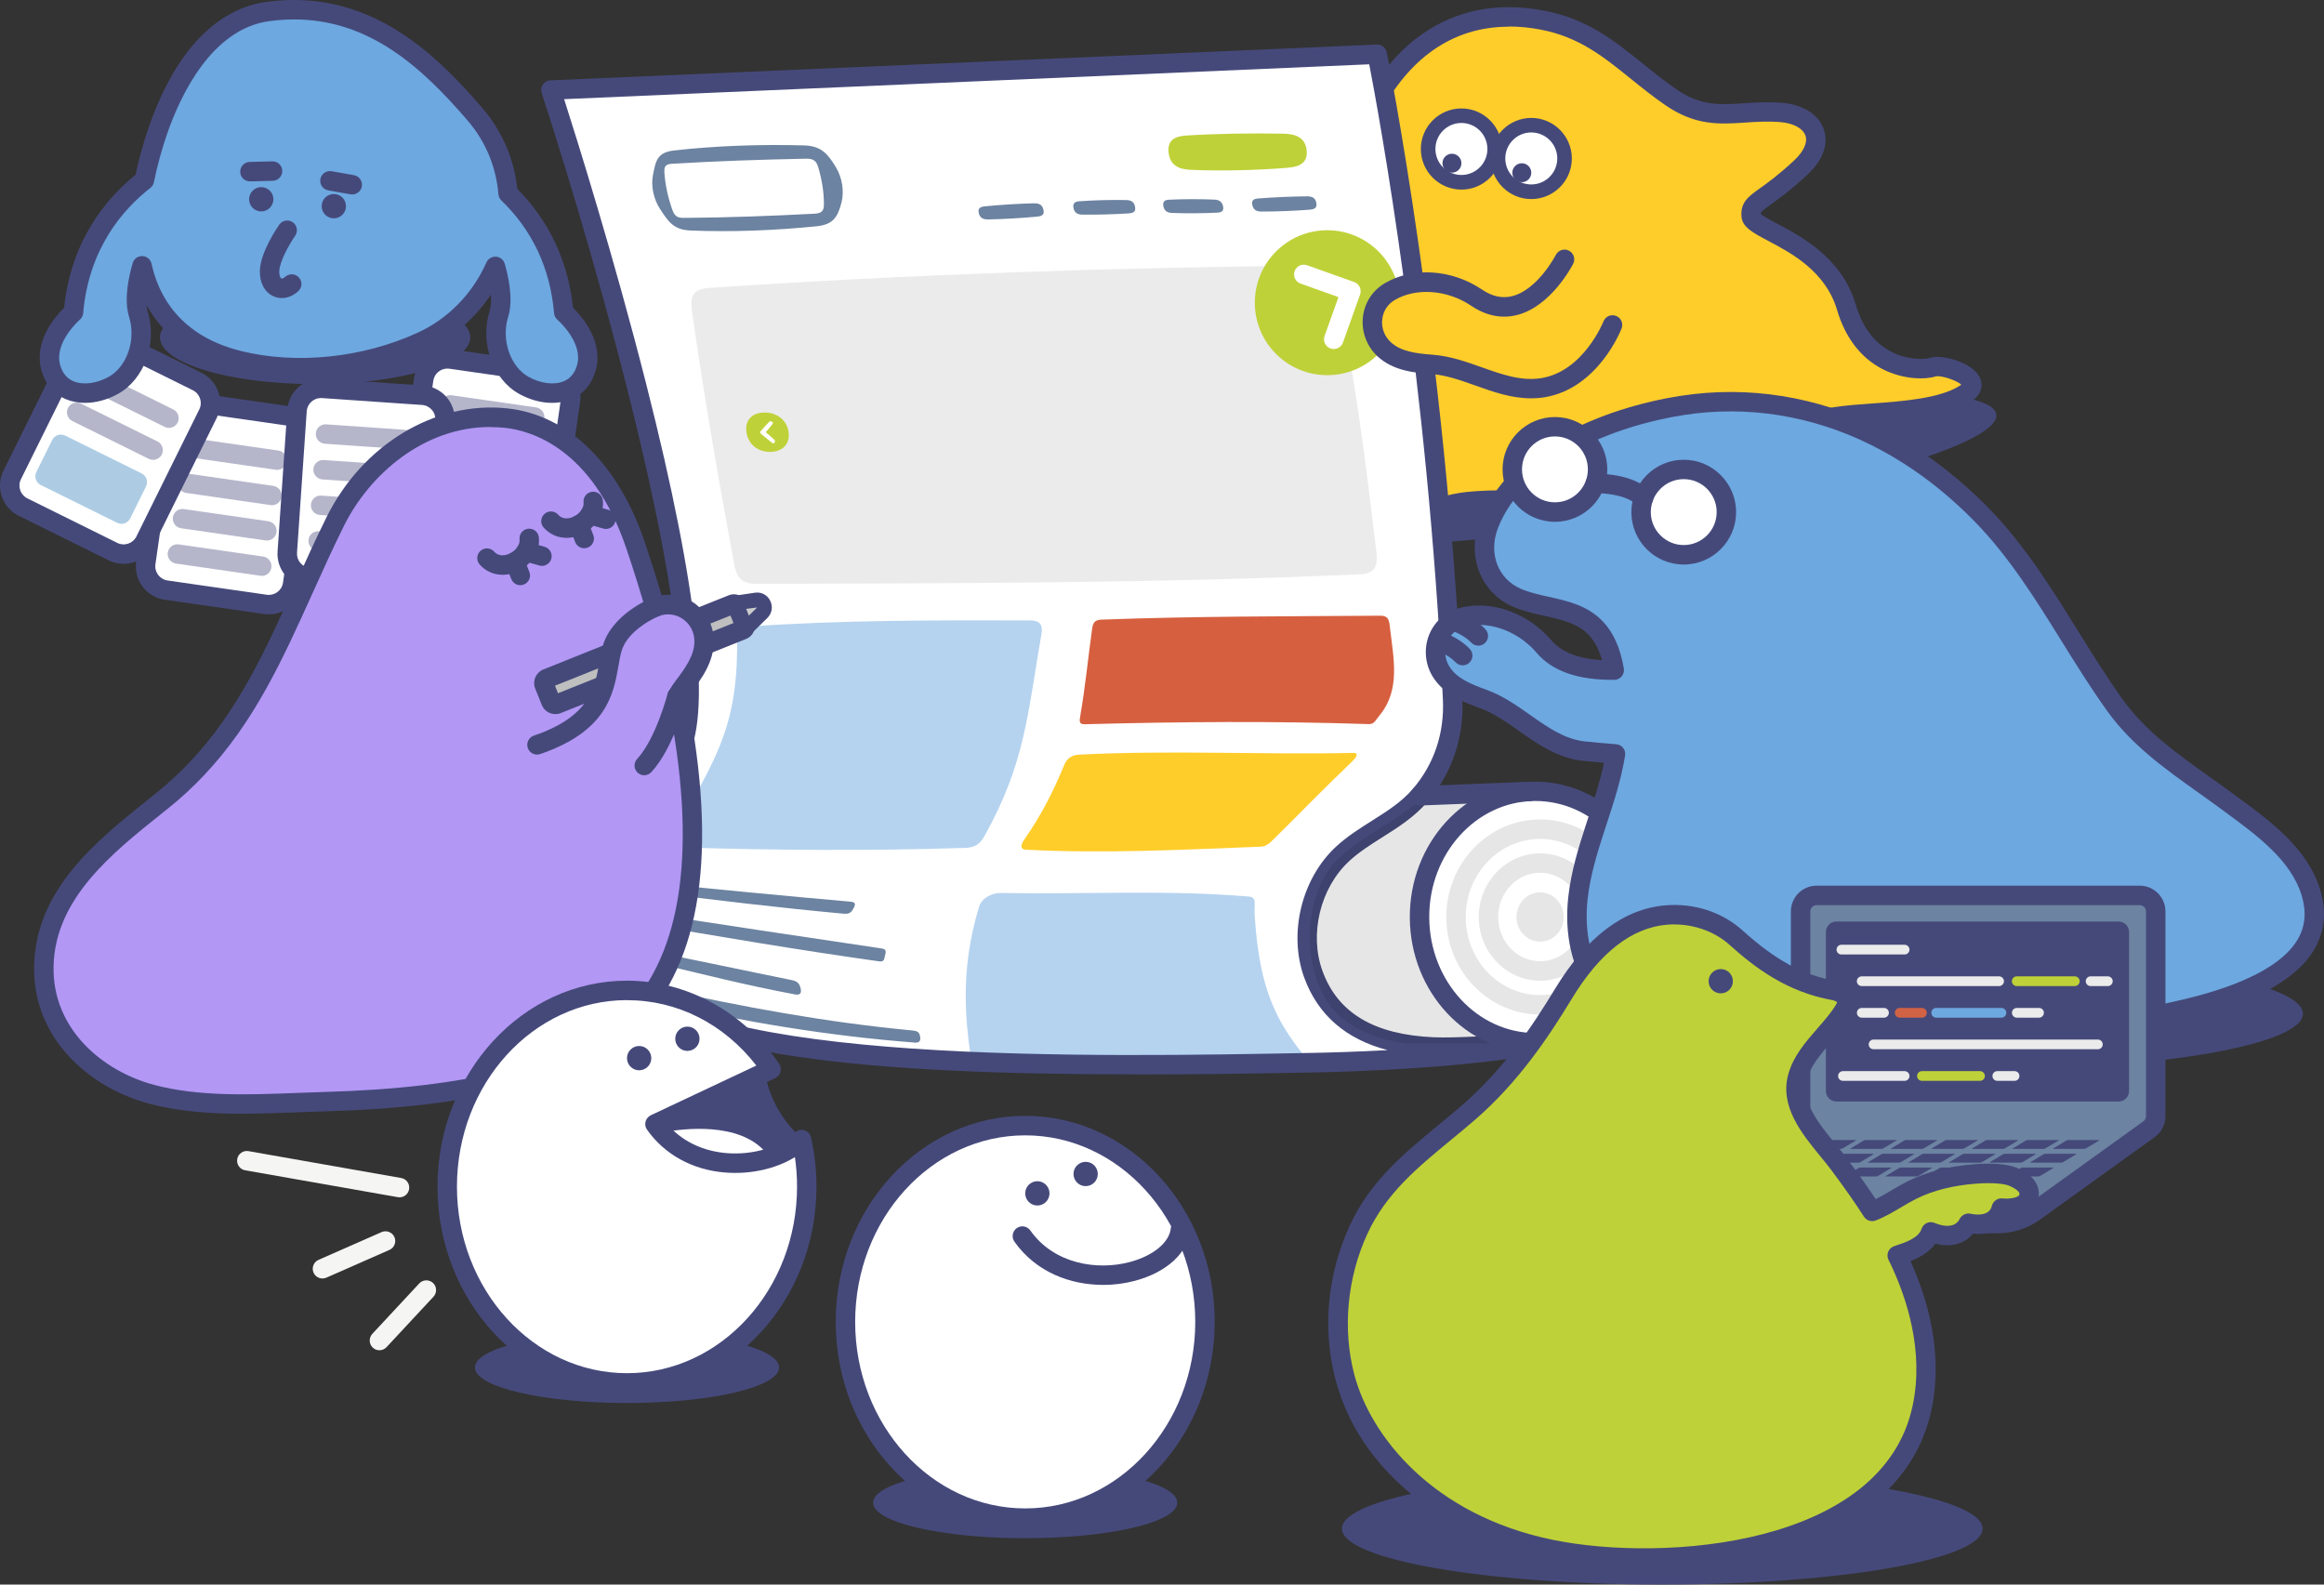 <svg width="440" height="300" viewBox="0 0 440 300" fill="none" xmlns="http://www.w3.org/2000/svg">
<rect x="0" y="0" width="440" height="300" fill="#333333" stroke="none"/>
<g clip-path="url(#clip0_420_15918)">
<path d="M55.365 78.86L36.563 76.156C34.079 75.799 31.776 77.524 31.419 80.009L27.601 106.578C27.244 109.063 28.968 111.367 31.452 111.724L50.254 114.428C52.739 114.785 55.042 113.06 55.399 110.575L59.217 84.007C59.574 81.522 57.849 79.217 55.365 78.86Z" fill="white"/>
<path d="M50.905 116.311C50.602 116.311 50.298 116.293 49.994 116.247L31.192 113.542C27.706 113.045 25.277 109.796 25.784 106.309L29.601 79.743C30.107 76.255 33.345 73.835 36.831 74.332L55.633 77.038C59.12 77.534 61.548 80.783 61.042 84.27L57.224 110.836C56.765 114.011 54.033 116.311 50.905 116.311ZM35.92 77.949C34.596 77.949 33.437 78.924 33.244 80.267L29.426 106.833C29.215 108.306 30.245 109.686 31.717 109.898L50.519 112.603C52 112.805 53.37 111.784 53.582 110.312L57.399 83.746C57.611 82.273 56.581 80.893 55.109 80.682L36.307 77.976C36.178 77.958 36.049 77.949 35.92 77.949Z" fill="#45497A"/>
<g opacity="0.4">
<path d="M49.572 109.022C49.489 109.022 49.397 109.022 49.305 109.004L33.327 106.703C32.325 106.556 31.625 105.627 31.764 104.624C31.911 103.621 32.831 102.912 33.842 103.069L49.821 105.369C50.823 105.516 51.522 106.446 51.384 107.449C51.255 108.369 50.464 109.031 49.563 109.031L49.572 109.022Z" fill="#45497A"/>
<path d="M50.538 102.333C50.455 102.333 50.363 102.333 50.271 102.314L34.293 100.014C33.29 99.867 32.591 98.937 32.729 97.934C32.877 96.931 33.806 96.223 34.808 96.379L50.786 98.68C51.789 98.827 52.488 99.756 52.35 100.759C52.221 101.679 51.43 102.342 50.529 102.342L50.538 102.333Z" fill="#45497A"/>
<path d="M51.495 95.643C51.412 95.643 51.32 95.643 51.228 95.625L35.25 93.324C34.247 93.177 33.548 92.248 33.686 91.245C33.834 90.242 34.753 89.533 35.765 89.69L51.743 91.99C52.746 92.137 53.445 93.067 53.307 94.07C53.178 94.99 52.387 95.652 51.486 95.652L51.495 95.643Z" fill="#45497A"/>
<path d="M52.461 88.954C52.378 88.954 52.286 88.954 52.194 88.935L36.216 86.635C35.213 86.488 34.514 85.558 34.652 84.555C34.799 83.552 35.728 82.844 36.731 83L52.709 85.301C53.712 85.448 54.411 86.377 54.273 87.38C54.144 88.3 53.353 88.963 52.452 88.963L52.461 88.954Z" fill="#45497A"/>
</g>
<path d="M104.159 70.694L85.357 67.99C82.873 67.633 80.57 69.358 80.213 71.843L76.395 98.412C76.038 100.897 77.762 103.201 80.246 103.558L99.048 106.262C101.532 106.619 103.836 104.894 104.193 102.409L108.011 75.841C108.368 73.356 106.643 71.051 104.159 70.694Z" fill="white"/>
<path d="M99.695 108.141C99.391 108.141 99.088 108.123 98.784 108.077L79.982 105.372C76.496 104.875 74.068 101.626 74.573 98.139L78.391 71.573C78.888 68.085 82.135 65.665 85.621 66.162L104.423 68.868C107.909 69.365 110.338 72.613 109.832 76.1L106.015 102.666C105.555 105.841 102.823 108.141 99.695 108.141ZM84.71 69.779C83.386 69.779 82.227 70.754 82.034 72.097L78.216 98.663C78.005 100.136 79.035 101.516 80.507 101.728L99.309 104.433C100.79 104.635 102.16 103.614 102.372 102.142L106.189 75.576C106.401 74.104 105.371 72.723 103.899 72.512L85.097 69.806C84.968 69.788 84.839 69.779 84.71 69.779Z" fill="#45497A"/>
<g opacity="0.4">
<path d="M98.361 100.852C98.278 100.852 98.186 100.852 98.094 100.834L82.116 98.533C81.114 98.386 80.415 97.457 80.552 96.454C80.691 95.451 81.629 94.742 82.631 94.899L98.609 97.199C99.612 97.346 100.311 98.276 100.173 99.279C100.045 100.199 99.253 100.861 98.352 100.861L98.361 100.852Z" fill="#45497A"/>
<path d="M99.318 94.163C99.235 94.163 99.143 94.163 99.051 94.144L83.073 91.844C82.071 91.697 81.372 90.767 81.51 89.764C81.657 88.761 82.577 88.053 83.588 88.209L99.567 90.51C100.569 90.657 101.268 91.586 101.13 92.589C101.002 93.51 100.21 94.172 99.309 94.172L99.318 94.163Z" fill="#45497A"/>
<path d="M100.284 87.473C100.201 87.473 100.109 87.473 100.017 87.455L84.039 85.154C83.037 85.007 82.337 84.078 82.475 83.075C82.623 82.072 83.552 81.363 84.554 81.52L100.532 83.82C101.535 83.967 102.234 84.897 102.096 85.9C101.967 86.82 101.176 87.483 100.275 87.483L100.284 87.473Z" fill="#45497A"/>
<path d="M101.24 80.784C101.157 80.784 101.065 80.784 100.973 80.766L84.995 78.465C83.993 78.318 83.293 77.388 83.431 76.385C83.579 75.382 84.499 74.674 85.51 74.83L101.488 77.131C102.491 77.278 103.19 78.207 103.052 79.21C102.923 80.13 102.132 80.793 101.231 80.793L101.24 80.784Z" fill="#45497A"/>
</g>
<path d="M37.33 72.23L20.305 63.801C18.056 62.688 15.33 63.609 14.217 65.859L2.316 89.916C1.202 92.166 2.123 94.893 4.373 96.007L21.397 104.435C23.647 105.548 26.372 104.627 27.486 102.377L39.387 78.32C40.5 76.07 39.579 73.343 37.33 72.23Z" fill="white"/>
<path d="M23.401 106.751C22.435 106.751 21.469 106.53 20.577 106.088L3.559 97.659C2.032 96.905 0.892 95.598 0.34 93.979C-0.203 92.359 -0.092 90.629 0.662 89.102L12.565 65.048C13.319 63.52 14.625 62.379 16.244 61.827C17.863 61.284 19.593 61.395 21.12 62.149L38.137 70.578C41.292 72.143 42.589 75.98 41.026 79.136L29.122 103.19C28.368 104.717 27.062 105.858 25.443 106.41C24.772 106.641 24.082 106.751 23.392 106.751H23.401ZM22.205 102.785C22.849 103.107 23.585 103.153 24.275 102.923C24.956 102.693 25.517 102.205 25.829 101.561L37.733 77.507C38.395 76.173 37.843 74.544 36.509 73.882L19.491 65.453C18.838 65.131 18.112 65.085 17.422 65.315C16.741 65.545 16.18 66.033 15.867 66.677L3.964 90.73C3.642 91.375 3.596 92.111 3.826 92.801C4.056 93.482 4.544 94.043 5.188 94.356L22.205 102.785Z" fill="#45497A"/>
<g opacity="0.4">
<path d="M11.525 84.134L8.53 90.188L22.999 97.35L25.994 91.297L11.525 84.134Z" fill="#3180BC"/>
<path d="M22.997 99.178C22.721 99.178 22.445 99.114 22.187 98.985L7.718 91.826C7.276 91.605 6.945 91.228 6.789 90.768C6.632 90.308 6.669 89.802 6.881 89.36L9.879 83.305C10.33 82.394 11.434 82.017 12.345 82.468L26.814 89.627C27.256 89.848 27.587 90.225 27.743 90.685C27.899 91.145 27.863 91.651 27.651 92.093L24.652 98.148C24.33 98.792 23.677 99.169 23.006 99.169L22.997 99.178ZM10.992 89.342L22.16 94.872L23.521 92.112L12.354 86.581L10.992 89.342Z" fill="#3180BC"/>
<path d="M28.985 87.069C28.709 87.069 28.433 87.005 28.176 86.876L13.706 79.717C12.796 79.266 12.418 78.162 12.869 77.251C13.32 76.34 14.424 75.962 15.334 76.413L29.804 83.572C30.715 84.023 31.092 85.127 30.641 86.038C30.319 86.683 29.666 87.06 28.994 87.06L28.985 87.069Z" fill="#45497A"/>
<path d="M31.983 81.014C31.707 81.014 31.431 80.95 31.174 80.821L16.704 73.662C15.794 73.211 15.416 72.107 15.867 71.196C16.318 70.285 17.422 69.908 18.332 70.359L32.802 77.518C33.713 77.969 34.09 79.073 33.639 79.984C33.317 80.628 32.664 81.005 31.992 81.005L31.983 81.014Z" fill="#45497A"/>
</g>
<path d="M80.03 74.837L61.079 73.531C58.576 73.359 56.406 75.249 56.234 77.754L54.39 104.532C54.218 107.037 56.107 109.207 58.611 109.38L77.561 110.685C80.065 110.858 82.235 108.967 82.407 106.463L84.251 79.684C84.423 77.18 82.533 75.009 80.03 74.837Z" fill="white"/>
<path d="M77.885 112.53C77.738 112.53 77.591 112.53 77.435 112.512L58.485 111.205C56.784 111.085 55.229 110.312 54.107 109.033C52.984 107.745 52.433 106.098 52.552 104.396L54.392 77.618C54.631 74.103 57.676 71.444 61.199 71.683L80.148 72.99C81.85 73.109 83.404 73.882 84.527 75.161C85.649 76.45 86.201 78.097 86.081 79.799L84.242 106.576C84.122 108.279 83.349 109.834 82.071 110.957C80.903 111.978 79.431 112.53 77.885 112.53ZM60.767 75.355C59.359 75.355 58.163 76.45 58.071 77.876L56.232 104.653C56.186 105.371 56.416 106.07 56.894 106.613C57.372 107.156 58.025 107.487 58.752 107.533L77.701 108.84C78.41 108.886 79.118 108.656 79.661 108.178C80.203 107.699 80.534 107.046 80.581 106.328L82.42 79.55C82.466 78.833 82.236 78.133 81.758 77.591C81.28 77.048 80.626 76.716 79.909 76.67L60.96 75.364C60.895 75.364 60.831 75.364 60.776 75.364L60.767 75.355Z" fill="#45497A"/>
<g opacity="0.4">
<path d="M76.349 105.351C76.349 105.351 76.266 105.351 76.22 105.351L60.113 104.247C59.101 104.173 58.338 103.299 58.402 102.287C58.467 101.275 59.331 100.502 60.361 100.575L76.468 101.679C77.48 101.753 78.244 102.627 78.179 103.639C78.115 104.615 77.305 105.351 76.349 105.351Z" fill="#45497A"/>
<path d="M76.809 98.607C76.809 98.607 76.726 98.607 76.68 98.607L60.573 97.503C59.561 97.429 58.798 96.555 58.862 95.543C58.936 94.53 59.8 93.757 60.822 93.831L76.928 94.935C77.94 95.009 78.704 95.883 78.639 96.895C78.575 97.871 77.766 98.607 76.809 98.607Z" fill="#45497A"/>
<path d="M77.278 91.871C77.278 91.871 77.195 91.871 77.149 91.871L61.042 90.766C60.03 90.693 59.267 89.819 59.331 88.806C59.404 87.794 60.269 87.021 61.29 87.095L77.397 88.199C78.409 88.272 79.172 89.147 79.108 90.159C79.044 91.134 78.234 91.871 77.278 91.871Z" fill="#45497A"/>
<path d="M77.737 85.126C77.737 85.126 77.655 85.126 77.609 85.126L61.502 84.012C60.49 83.939 59.727 83.064 59.791 82.052C59.864 81.04 60.738 80.267 61.75 80.341L77.857 81.454C78.869 81.528 79.632 82.402 79.568 83.414C79.504 84.39 78.694 85.126 77.737 85.126Z" fill="#45497A"/>
</g>
<path d="M59.662 72.722C75.884 72.722 89.034 68.759 89.034 63.87C89.034 58.981 75.884 55.018 59.662 55.018C43.441 55.018 30.291 58.981 30.291 63.87C30.291 68.759 43.441 72.722 59.662 72.722Z" fill="#45497A"/>
<path d="M29.886 24.771C33.584 14.106 40.198 3.56 50.804 2.162C67.959 -0.093 79.614 9.597 89.981 21.716C101.921 35.666 95.96 57.318 79.78 64.689C69.348 69.446 56.305 70.992 45.137 68.231C30.548 64.624 24.505 52.846 26.584 38.334C27.163 34.331 28.221 29.537 29.877 24.771H29.886Z" fill="#6DA8E0"/>
<path d="M33.566 30.275C33.566 30.275 15.758 37.645 13.918 59.141C13.918 59.141 8.086 64.092 9.622 69.604C11.158 75.116 17.036 75.419 21.47 72.962C25.904 70.505 27.734 64.359 26.207 59.445C24.671 54.531 28.36 43.783 31.736 42.55C35.111 41.317 33.575 30.266 33.575 30.266L33.566 30.275Z" fill="#6DA8E0"/>
<path d="M87.075 30.275C87.075 30.275 104.883 37.645 106.723 59.141C106.723 59.141 112.555 64.092 111.019 69.604C109.483 75.116 103.605 75.419 99.171 72.962C94.737 70.505 92.907 64.359 94.434 59.445C95.97 54.531 92.281 43.783 88.905 42.55C85.529 41.317 87.066 30.266 87.066 30.266L87.075 30.275Z" fill="#6DA8E0"/>
<path d="M16.107 76.274C14.829 76.274 13.596 76.044 12.492 75.584C10.174 74.618 8.564 72.713 7.838 70.09C6.311 64.606 10.542 59.83 12.143 58.266C13.449 45.549 20.072 37.617 25.665 33.09C26.327 30.007 27.155 27.007 28.139 24.164C34.413 6.091 43.795 1.233 50.565 0.34C69.22 -2.117 81.666 9.165 91.38 20.52C95.087 24.854 97.35 30.117 97.948 35.776C102.271 40.111 107.367 47.398 108.489 58.266C110.09 59.83 114.321 64.606 112.794 70.09C112.068 72.713 110.458 74.609 108.14 75.584C105.279 76.78 101.59 76.403 98.288 74.572C93.275 71.793 90.819 64.9 92.695 58.901C92.944 58.1 93.026 57.024 92.934 55.772C89.853 60.401 85.576 64.072 80.553 66.364C69.404 71.443 56.002 72.814 44.706 70.017C36.951 68.094 31.119 63.833 27.725 57.751C27.771 58.174 27.845 58.56 27.946 58.901C29.822 64.91 27.366 71.793 22.344 74.572C20.311 75.694 18.14 76.274 16.107 76.274ZM55.689 3.68C54.19 3.68 52.644 3.782 51.044 3.993C40.088 5.438 34.173 18.008 31.625 25.378C30.623 28.277 29.786 31.341 29.142 34.497C29.05 34.93 28.82 35.307 28.47 35.574C23.245 39.651 16.797 47.076 15.748 59.297C15.702 59.784 15.472 60.226 15.104 60.539C15.059 60.576 10.192 64.808 11.388 69.106C11.811 70.624 12.667 71.664 13.918 72.188C15.73 72.943 18.278 72.621 20.569 71.351C24.055 69.419 25.793 64.321 24.441 59.996C23.337 56.471 24.561 51.687 25.131 49.791C25.37 48.99 26.115 48.457 26.962 48.484C27.799 48.512 28.507 49.11 28.691 49.929C30.577 58.468 36.427 64.174 45.589 66.446C56.103 69.05 68.604 67.772 79.026 63.014C84.803 60.382 89.448 55.643 92.097 49.681C92.41 48.981 93.137 48.549 93.9 48.595C94.664 48.641 95.326 49.165 95.547 49.901C96.108 51.779 97.295 56.508 96.209 59.996C94.857 64.321 96.596 69.419 100.082 71.351C102.372 72.621 104.92 72.943 106.732 72.188C107.983 71.664 108.839 70.624 109.262 69.106C110.458 64.808 105.592 60.585 105.546 60.539C105.178 60.226 104.948 59.775 104.902 59.297C104.175 50.822 100.818 43.635 94.912 37.939C94.59 37.626 94.388 37.212 94.36 36.761C93.937 31.608 91.95 26.823 88.602 22.903C79.955 12.827 70.011 3.68 55.689 3.68Z" fill="#45497A"/>
<path d="M49.461 40.029C50.731 40.029 51.761 38.999 51.761 37.728C51.761 36.458 50.731 35.428 49.461 35.428C48.191 35.428 47.161 36.458 47.161 37.728C47.161 38.999 48.191 40.029 49.461 40.029Z" fill="#45497A"/>
<path d="M63.204 41.335C64.474 41.335 65.504 40.305 65.504 39.035C65.504 37.764 64.474 36.734 63.204 36.734C61.934 36.734 60.904 37.764 60.904 39.035C60.904 40.305 61.934 41.335 63.204 41.335Z" fill="#45497A"/>
<path d="M53.37 56.436C52.809 56.436 52.257 56.316 51.724 56.068C50.059 55.285 49.12 53.463 49.203 51.191C49.341 47.666 52.515 43.047 52.874 42.532C53.453 41.703 54.603 41.501 55.431 42.081C56.259 42.66 56.461 43.811 55.882 44.639C54.759 46.249 52.947 49.488 52.874 51.329C52.837 52.194 53.103 52.645 53.269 52.727C53.389 52.782 53.674 52.691 53.996 52.405C54.75 51.724 55.909 51.789 56.599 52.543C57.28 53.298 57.215 54.457 56.461 55.138C55.514 55.994 54.428 56.436 53.352 56.436H53.37Z" fill="#45497A"/>
<path d="M66.69 36.817C66.58 36.817 66.479 36.808 66.368 36.789L62.146 36.044C61.143 35.869 60.481 34.912 60.656 33.909C60.831 32.906 61.787 32.244 62.79 32.419L67.012 33.164C68.015 33.339 68.677 34.296 68.502 35.299C68.346 36.191 67.564 36.817 66.69 36.817Z" fill="#45497A"/>
<path d="M47.318 34.341C46.325 34.341 45.506 33.549 45.478 32.546C45.451 31.534 46.251 30.688 47.272 30.66L51.559 30.549C52.589 30.522 53.417 31.332 53.444 32.344C53.472 33.356 52.672 34.203 51.651 34.23L47.364 34.341C47.364 34.341 47.336 34.341 47.318 34.341Z" fill="#45497A"/>
<path d="M303.915 99.341C345.608 93.605 378.761 84.258 377.964 78.463C377.168 72.668 342.723 72.62 301.03 78.355C259.338 84.091 226.185 93.438 226.981 99.233C227.778 105.028 262.223 105.076 303.915 99.341Z" fill="#45497A"/>
<path d="M254.03 38.216C257.112 18.589 269.236 -0.468 291.956 3.829C302.645 5.853 307.934 12.644 316.296 18.405C323.857 23.613 329.018 20.677 337.186 21.312C343.404 21.8 346.366 26.668 340.912 31.757C333.7 38.492 331.29 38.014 331.529 40.903C331.768 43.793 345.962 45.955 349.568 58.23C353.173 70.506 363.761 70.257 365.923 69.54C368.084 68.822 376.262 71.776 372.178 74.509C366.392 78.373 354.498 77.876 347.857 78.889C339.743 80.122 331.529 80.297 323.453 81.916C315.808 83.453 309.268 88.9 302.047 92.176C294.284 95.701 286.032 94.136 277.772 95.01C267.699 96.069 249.716 106.439 240.931 99.078C237.436 96.151 236.635 90.925 237.776 86.508C239.818 78.622 246.119 72.788 249.035 65.288C252.338 56.786 252.632 47.151 254.039 38.226L254.03 38.216Z" fill="#FFCD29"/>
<path d="M276.687 34.507C280.167 34.507 282.988 31.685 282.988 28.204C282.988 24.723 280.167 21.9 276.687 21.9C273.207 21.9 270.386 24.723 270.386 28.204C270.386 31.685 273.207 34.507 276.687 34.507Z" fill="white"/>
<path d="M276.687 35.897C272.446 35.897 269.006 32.446 269.006 28.213C269.006 23.98 272.455 20.529 276.687 20.529C280.918 20.529 284.368 23.98 284.368 28.213C284.368 32.446 280.918 35.897 276.687 35.897ZM276.687 23.281C273.973 23.281 271.765 25.489 271.765 28.204C271.765 30.918 273.973 33.127 276.687 33.127C279.4 33.127 281.608 30.918 281.608 28.204C281.608 25.489 279.4 23.281 276.687 23.281Z" fill="#45497A"/>
<path d="M274.893 32.694C275.884 32.694 276.687 31.891 276.687 30.9C276.687 29.909 275.884 29.105 274.893 29.105C273.903 29.105 273.1 29.909 273.1 30.9C273.1 31.891 273.903 32.694 274.893 32.694Z" fill="#45497A"/>
<path d="M289.924 36.31C293.404 36.31 296.225 33.488 296.225 30.006C296.225 26.525 293.404 23.703 289.924 23.703C286.444 23.703 283.623 26.525 283.623 30.006C283.623 33.488 286.444 36.31 289.924 36.31Z" fill="white"/>
<path d="M289.914 37.691C285.674 37.691 282.233 34.241 282.233 30.008C282.233 25.775 285.683 22.324 289.914 22.324C294.146 22.324 297.595 25.775 297.595 30.008C297.595 34.241 294.146 37.691 289.914 37.691ZM289.914 25.076C287.201 25.076 284.993 27.284 284.993 29.999C284.993 32.713 287.201 34.922 289.914 34.922C292.628 34.922 294.836 32.713 294.836 29.999C294.836 27.284 292.628 25.076 289.914 25.076Z" fill="#45497A"/>
<path d="M288.121 34.497C289.112 34.497 289.915 33.694 289.915 32.703C289.915 31.712 289.112 30.908 288.121 30.908C287.13 30.908 286.327 31.712 286.327 32.703C286.327 33.694 287.13 34.497 288.121 34.497Z" fill="#45497A"/>
<path d="M249.284 103.531C245.696 103.531 242.412 102.703 239.754 100.476C236.01 97.338 234.538 91.679 236.001 86.038C237.206 81.364 239.791 77.425 242.274 73.607C244.243 70.598 246.092 67.763 247.315 64.607C249.624 58.654 250.434 51.955 251.215 45.467C251.519 42.983 251.823 40.406 252.218 37.922C254.398 24.018 260.58 12.58 269.162 6.525C275.757 1.878 283.54 0.35 292.306 2.007C300.483 3.553 305.607 7.675 311.025 12.046C313.021 13.656 315.082 15.313 317.345 16.877C322.008 20.098 325.587 19.858 330.131 19.555C332.247 19.417 334.657 19.251 337.343 19.463C341.335 19.776 344.306 21.653 345.29 24.478C345.851 26.088 346.192 29.336 342.181 33.082C339.072 35.98 336.809 37.6 335.31 38.676C333.626 39.882 333.378 40.093 333.369 40.498C333.819 40.949 335.319 41.74 336.533 42.385C341.105 44.805 348.749 48.854 351.352 57.687C352.594 61.92 354.838 64.911 358.021 66.567C361.278 68.27 364.543 68.04 365.362 67.763C367.671 67 373.429 68.592 374.827 71.453C375.131 72.07 375.903 74.214 373.217 76.008C368.655 79.054 361.204 79.588 354.627 80.066C352.226 80.241 349.954 80.407 348.16 80.683C344.674 81.217 341.142 81.557 337.72 81.879C333.139 82.321 328.411 82.772 323.848 83.692C319.258 84.612 315.063 87.051 310.63 89.636C308.118 91.1 305.534 92.599 302.848 93.823C297.236 96.363 291.432 96.427 285.821 96.483C283.245 96.51 280.587 96.538 278.002 96.805C275.022 97.118 271.149 98.351 267.046 99.648C261.205 101.498 254.886 103.504 249.311 103.504L249.284 103.531ZM285.674 5.053C280.329 5.053 275.509 6.553 271.278 9.534C263.505 15.018 257.884 25.573 255.852 38.492C255.474 40.912 255.162 43.452 254.867 45.9C254.058 52.608 253.221 59.546 250.746 65.932C249.385 69.447 247.334 72.585 245.356 75.613C242.918 79.34 240.619 82.864 239.561 86.949C238.659 90.446 239.092 95.112 242.118 97.642C247.361 102.041 257.222 98.912 265.906 96.151C270.192 94.789 274.23 93.51 277.588 93.151C280.348 92.857 283.089 92.829 285.747 92.802C291.22 92.747 296.39 92.691 301.293 90.465C303.813 89.323 306.325 87.86 308.753 86.453C313.251 83.83 317.906 81.125 323.103 80.085C327.85 79.128 332.679 78.668 337.352 78.217C340.728 77.895 344.205 77.554 347.59 77.039C349.531 76.745 351.876 76.57 354.351 76.395C360.174 75.972 367.413 75.447 371.166 72.944C371.23 72.907 371.276 72.861 371.322 72.834C370.449 71.978 367.431 71.03 366.502 71.26C364.755 71.849 360.422 71.978 356.31 69.825C352.272 67.718 349.338 63.871 347.82 58.718C345.658 51.366 339.136 47.915 334.813 45.624C331.842 44.05 329.873 43.01 329.717 41.023C329.487 38.299 331.032 37.195 333.176 35.667C334.684 34.591 336.745 33.118 339.679 30.376C341.491 28.683 342.273 26.962 341.822 25.674C341.335 24.285 339.513 23.309 337.057 23.116C334.638 22.923 332.476 23.07 330.379 23.208C325.55 23.53 320.987 23.834 315.266 19.886C312.893 18.248 310.777 16.546 308.726 14.889C303.455 10.638 298.901 6.976 291.634 5.596C289.592 5.209 287.605 5.016 285.692 5.016L285.674 5.053Z" fill="#45497A"/>
<path d="M268.794 150.663C273.274 145.491 275.343 139.16 275.021 132.342C271.839 64.736 260.745 10.27 260.745 10.27L104.312 17.042C104.312 17.042 139.7 124.861 128.247 143.071C121.192 154.298 105.527 166.591 117.439 184.747C129.342 202.911 198.838 202.129 248.75 201.181C261.812 200.933 281.148 199.865 293.952 197.178C293.925 197.178 293.888 197.178 293.86 197.178C304.568 195.522 312.745 185.51 312.653 173.456C312.552 160.306 302.645 149.724 290.521 149.816L268.785 150.663H268.794Z" fill="white"/>
<mask id="mask0_420_15918" style="mask-type:luminance" maskUnits="userSpaceOnUse" x="104" y="10" width="172" height="193">
<path d="M257.001 180.955C255.842 167.501 261.665 152.916 272.74 144.994C274.46 141.23 275.224 137.108 275.021 132.773C271.839 65.167 260.745 10.701 260.745 10.701L104.312 17.474C104.312 17.474 139.7 125.292 128.247 143.503C121.192 154.729 105.527 167.023 117.439 185.178C129.342 203.343 198.838 202.561 248.75 201.613C253.791 201.521 259.761 201.3 265.924 200.913C260.901 195.954 257.71 189.052 257.01 180.955H257.001Z" fill="white"/>
</mask>
<g mask="url(#mask0_420_15918)">
<path d="M304.687 214.43C229.828 215.258 154.868 209.443 80.285 218.47C65.153 149.953 73.524 79.954 73.745 10.535C148.843 8.492 223.959 7.903 299.011 4.471C301.155 74.552 303.804 144.312 304.687 214.421V214.43Z" fill="white"/>
<path d="M154.574 42.843C146.847 43.625 138.384 43.966 130.63 43.634C127.484 43.496 126.463 41.868 124.917 39.484C123.758 37.708 123.216 35.196 123.62 33.153C124.163 30.411 124.421 28.856 127.622 28.488C135.523 27.586 144.271 27.301 152.256 27.531C155.494 27.623 156.763 29.16 158.29 31.709C159.431 33.604 159.872 36.227 159.32 38.334C158.585 41.168 157.711 42.521 154.574 42.843ZM127.18 31.009C125.883 31.092 125.708 31.644 125.8 32.804C125.966 35.067 126.49 37.46 127.254 39.604C127.64 40.699 128.054 41.251 129.314 41.251C137.538 41.214 146.001 40.883 154.206 40.46C155.466 40.395 155.981 40 155.991 38.776C156.009 36.383 155.595 33.926 154.905 31.626C154.556 30.457 153.976 30.025 152.679 30.043C144.262 30.209 135.579 30.494 127.189 31.009H127.18Z" fill="#6C83A1"/>
<path d="M257.415 108.729C219.508 110.431 181.177 110.422 143.241 110.542C140.252 110.542 139.452 109.262 138.955 106.566C136.039 90.776 133.215 74.636 130.989 58.744C130.612 56.029 131.246 54.714 134.217 54.511C172.006 51.962 210.226 50.665 248.115 50.288C251.096 50.26 252.172 51.511 252.816 54.318C256.587 70.725 258.556 87.684 260.57 104.321C260.911 107.164 260.396 108.609 257.406 108.747L257.415 108.729Z" fill="#EBEBEB"/>
<path opacity="0.5" d="M182.528 160.534C164.858 161.105 146.847 160.985 129.296 160.452C127.465 160.396 126.122 160.332 127.116 158.547C134.944 144.514 139.681 138.312 139.552 121.721C139.534 119.604 139.709 118.758 141.558 118.629C159.339 117.378 177.221 117.424 194.919 117.46C196.759 117.46 197.504 118.141 197.173 120.065C194.542 135.165 194.128 144.394 186.401 158.262C185.417 160.028 184.368 160.488 182.528 160.544V160.534Z" fill="#6DA8E0"/>
<path opacity="0.5" d="M251.647 212.315C230.582 214.882 208.928 214.422 187.937 210.447C185.748 210.033 185.509 208.993 185.168 207.382C182.491 194.776 181.581 184.037 185.389 171.605C185.876 170.023 187.817 169.038 189.455 169.066C205.166 169.351 220.721 168.422 236.432 169.738C238.07 169.876 237.389 171.136 237.545 173.391C238.75 191.086 243.166 196.451 255.455 209.287C257.019 210.925 253.845 212.048 251.647 212.315Z" fill="#6DA8E0"/>
<path d="M259.006 137.089C241.225 136.49 223.269 136.638 205.442 137.116C204.246 137.144 204.348 136.555 204.541 135.46C205.479 130.077 206.013 124.436 206.776 119.016C206.932 117.912 207.3 117.36 208.478 117.314C226.084 116.651 243.736 116.697 261.361 116.568C262.538 116.568 262.961 117.065 263.099 118.344C263.808 124.565 265.27 130.546 261.131 135.515C260.285 136.527 260.193 137.135 258.997 137.098L259.006 137.089Z" fill="#D65F3F"/>
<path d="M238.76 160.296C223.72 160.876 209.177 161.64 194.156 160.867C193.153 160.812 193.227 159.965 193.898 158.999C197.155 154.297 199.326 150.064 201.533 144.727C201.984 143.632 202.959 142.951 204.118 142.887C221.513 141.976 238.76 142.923 256.127 142.546C257.286 142.518 256.955 143.264 255.989 144.175C251.289 148.638 246.018 154.067 241.364 158.668C240.416 159.606 239.772 160.25 238.77 160.287L238.76 160.296Z" fill="#FFCD29"/>
<path d="M243.902 31.755C237.997 32.233 231.282 32.408 225.349 32.15C223.021 32.049 221.504 31.157 221.255 28.911C220.906 28.911 220.906 28.911 221.255 28.911C220.998 26.666 222.249 25.81 224.548 25.663C230.417 25.295 237.132 25.185 243.038 25.313C245.356 25.369 247.094 26.059 247.38 28.368C247.766 28.356 247.766 28.356 247.38 28.368C247.665 30.687 246.221 31.561 243.902 31.745V31.755Z" fill="#BFD138"/>
<path d="M146.148 207.097C140.445 206.342 134.006 205.045 128.394 203.545C126.187 202.956 124.991 201.751 124.807 199.588C124.537 199.564 124.537 199.564 124.807 199.588C124.614 197.426 125.764 196.137 128.091 196.561C134.024 197.646 140.665 199.698 146.424 201.208C148.687 201.797 149.993 202.395 149.938 204.64C150.312 204.689 150.312 204.689 149.938 204.64C149.882 206.885 148.392 207.391 146.148 207.097Z" fill="#BFD138"/>
<path d="M196.409 41.012C193.466 41.279 190.154 41.482 187.183 41.546C186.199 41.565 185.564 41.316 185.325 40.396C185.086 39.485 185.5 39.163 186.475 39.062C189.437 38.776 192.767 38.556 195.747 38.491C196.741 38.473 197.32 38.767 197.541 39.669C197.762 40.571 197.385 40.911 196.4 41.003L196.409 41.012Z" fill="#6C83A1"/>
<path d="M159.808 172.994C147.638 171.881 135.119 170.363 123.041 168.872C122.002 168.743 121.661 168.762 121.974 167.887C122.287 167.013 122.747 167.059 123.805 167.16C136.039 168.412 148.678 169.627 160.949 170.703C162.007 170.795 162.025 171.163 161.611 171.936C161.197 172.709 160.848 173.077 159.799 172.985L159.808 172.994Z" fill="#6C83A1"/>
<path d="M213.777 40.395C210.944 40.58 207.789 40.672 204.937 40.635C203.99 40.626 203.438 40.285 203.254 39.411C203.07 38.546 203.428 38.169 204.367 38.104C207.209 37.902 210.373 37.819 213.234 37.874C214.182 37.892 214.715 38.242 214.89 39.107C215.065 39.972 214.715 40.331 213.777 40.386V40.395Z" fill="#6C83A1"/>
<path d="M230.491 40.257C227.731 40.395 224.668 40.423 221.89 40.313C220.97 40.276 220.446 39.917 220.271 39.07C220.087 38.233 220.437 37.856 221.347 37.81C224.098 37.681 227.142 37.672 229.902 37.791C230.822 37.828 231.355 38.178 231.549 39.015C231.742 39.852 231.411 40.211 230.491 40.257Z" fill="#6C83A1"/>
<path d="M248.014 39.695C245.098 39.916 241.824 40.054 238.889 40.054C237.914 40.054 237.325 39.76 237.114 38.858C236.902 37.956 237.289 37.643 238.264 37.569C241.198 37.349 244.5 37.192 247.453 37.174C248.437 37.174 249.017 37.459 249.21 38.37C249.403 39.281 248.98 39.612 248.014 39.686V39.695Z" fill="#6C83A1"/>
<path d="M166.421 182.003C151.133 179.859 135.652 177.236 120.455 174.614C119.471 174.448 118.91 174.329 119.048 173.381C119.195 172.424 119.766 172.405 120.759 172.562C136.038 174.973 151.602 177.301 166.909 179.564C167.902 179.712 167.727 180.227 167.553 180.936C167.378 181.653 167.405 182.141 166.412 182.003H166.421Z" fill="#6C83A1"/>
<path d="M172.98 197.37C156.919 196.128 140.95 193.478 125.23 189.88C124.209 189.65 123.914 189.144 123.657 188.288C123.399 187.432 123.684 186.844 124.705 187.074C140.499 190.644 156.505 193.552 172.603 195.079C173.642 195.18 174.056 195.337 174.203 196.257C174.351 197.177 174.019 197.472 172.98 197.389V197.37Z" fill="#6C83A1"/>
<path d="M150.48 188.26C141.456 186.585 132.248 184.257 123.353 182.122C122.332 181.874 121.9 181.699 121.504 180.88C121.109 180.052 121.357 179.721 122.406 179.923C131.475 181.708 140.858 183.733 149.937 185.564C150.986 185.775 151.363 186.217 151.575 187.11C151.795 188.002 151.519 188.462 150.48 188.269V188.26Z" fill="#6C83A1"/>
<path d="M149.285 81.693C149.68 84.039 148.126 85.539 145.826 85.557C143.526 85.576 141.696 84.186 141.337 81.895C140.978 79.604 142.321 78.177 144.612 78.104C146.902 78.039 148.889 79.346 149.285 81.693Z" fill="#BFD138"/>
<path d="M146.424 83.921C146.295 83.939 146.24 83.902 146.138 83.819C145.467 83.267 144.777 82.697 144.096 82.154C143.995 82.071 143.949 82.016 143.921 81.905C143.894 81.795 143.921 81.721 144.004 81.638C144.538 81.049 145.071 80.433 145.623 79.872C145.789 79.706 145.945 79.734 146.129 79.826C146.313 79.918 146.405 80.046 146.276 80.24C145.899 80.792 145.412 81.307 144.979 81.832C145.531 82.283 146.111 82.779 146.607 83.258C146.782 83.433 146.718 83.552 146.69 83.718C146.653 83.893 146.571 83.893 146.433 83.911L146.424 83.921Z" fill="white"/>
</g>
<path opacity="0.1" d="M291.589 178.278C294.058 178.278 296.059 176.189 296.059 173.613C296.059 171.036 294.058 168.947 291.589 168.947C289.12 168.947 287.118 171.036 287.118 173.613C287.118 176.189 289.12 178.278 291.589 178.278Z" fill="black"/>
<path opacity="0.1" d="M291.589 185.675C285.177 185.675 279.971 180.265 279.971 173.621C279.971 166.977 285.186 161.566 291.589 161.566C297.991 161.566 303.207 166.977 303.207 173.621C303.207 180.265 297.991 185.675 291.589 185.675ZM291.589 165.238C287.21 165.238 283.65 168.992 283.65 173.612C283.65 178.231 287.21 181.985 291.589 181.985C295.967 181.985 299.527 178.231 299.527 173.612C299.527 168.992 295.967 165.238 291.589 165.238Z" fill="black"/>
<path d="M214.688 203.399C166.956 203.399 125.489 200.381 115.894 185.759C105.601 170.061 114.653 158.209 121.929 148.694C123.686 146.394 125.351 144.213 126.684 142.096C135.699 127.751 112.325 47.381 102.556 17.622C102.372 17.079 102.464 16.472 102.795 16.003C103.127 15.524 103.651 15.239 104.23 15.211L260.663 8.439C261.537 8.384 262.365 9.019 262.549 9.911C262.659 10.454 273.707 65.297 276.862 132.269C277.211 139.667 274.903 146.449 270.184 151.887C267.737 154.712 264.674 156.645 261.721 158.512C259.44 159.957 257.278 161.319 255.42 163.049C249.956 168.11 247.84 176.861 250.388 183.845C253.277 191.777 260.148 195.872 271.38 196.378C275.501 196.562 283.531 196.029 289.381 195.642C291.092 195.532 292.619 195.43 293.833 195.357C294.781 195.302 295.636 195.992 295.765 196.949C295.894 197.906 295.259 198.798 294.321 198.992C278.904 202.231 255.558 202.912 248.778 203.04C237.289 203.261 225.818 203.427 214.688 203.427V203.399ZM106.806 18.773C109.097 25.932 116.253 48.697 122.361 72.769C132.332 112.071 134.834 136.051 129.803 144.047C128.377 146.311 126.666 148.556 124.854 150.921C117.605 160.408 110.108 170.208 118.976 183.735C130.677 201.587 207.458 200.123 248.714 199.332C251.345 199.286 256.505 199.148 262.714 198.817C254.803 196.746 249.514 192.155 246.929 185.088C243.894 176.769 246.414 166.353 252.918 160.325C255.024 158.365 257.434 156.847 259.752 155.384C262.613 153.58 265.308 151.869 267.406 149.458C271.49 144.756 273.486 138.866 273.182 132.425C270.34 71.996 261.04 21.506 259.237 12.175L106.797 18.773H106.806Z" fill="#45497A"/>
<path opacity="0.1" d="M268.795 151.371H279.888C279.888 151.371 266.155 160.895 268.923 176.557C271.701 192.218 287.689 197.574 287.689 197.574H266.633C266.633 197.574 254.693 196.819 250.379 188.068C246.065 179.317 248.153 169.315 251.786 164.337C255.42 159.358 266.338 154.445 268.785 151.371H268.795Z" fill="black"/>
<path d="M290.733 199.267C277.689 199.267 267.028 187.884 266.918 173.805C266.807 159.662 277.395 148.077 290.512 147.985C296.86 147.957 302.912 150.58 307.447 155.42C311.945 160.223 314.447 166.628 314.503 173.446C314.613 187.59 304.025 199.175 290.908 199.267C290.853 199.267 290.798 199.267 290.733 199.267ZM270.597 173.768C270.689 185.823 279.713 195.577 290.733 195.577C290.779 195.577 290.825 195.577 290.88 195.577C301.965 195.494 310.915 185.574 310.823 173.465C310.777 167.566 308.625 162.054 304.761 157.923C300.971 153.874 295.976 151.647 290.687 151.647C290.641 151.647 290.595 151.647 290.54 151.647C279.456 151.73 270.505 161.649 270.597 173.759V173.768Z" fill="#45497A"/>
<path d="M268.794 152.503C267.81 152.503 266.991 151.731 266.954 150.737C266.918 149.724 267.709 148.869 268.721 148.823L289.408 148.013C290.439 147.976 291.276 148.768 291.322 149.78C291.358 150.792 290.567 151.648 289.555 151.694L268.868 152.503C268.868 152.503 268.822 152.503 268.794 152.503Z" fill="#45497A"/>
<path opacity="0.1" d="M291.589 192.081C281.792 192.081 273.826 183.799 273.826 173.613C273.826 163.426 281.792 155.145 291.589 155.145C301.385 155.145 309.351 163.426 309.351 173.613C309.351 183.799 301.385 192.081 291.589 192.081ZM291.589 158.825C283.825 158.825 277.506 165.46 277.506 173.613C277.506 181.766 283.825 188.4 291.589 188.4C299.352 188.4 305.672 181.766 305.672 173.613C305.672 165.46 299.352 158.825 291.589 158.825Z" fill="black"/>
<path d="M375.361 202.515C408.855 202.515 436.008 197.773 436.008 191.923C436.008 186.074 408.855 181.332 375.361 181.332C341.866 181.332 314.714 186.074 314.714 191.923C314.714 197.773 341.866 202.515 375.361 202.515Z" fill="#45497A"/>
<path d="M301.938 156.948C300.558 161.181 299.27 165.432 298.755 169.905C298.074 175.886 299.031 182.281 302.637 187.103C313.758 201.992 336.745 199.562 353.009 198.992C372.657 198.311 392.241 195.826 411.429 191.566C421.879 189.247 441.914 183.799 437.535 169.086C435.217 161.301 427.555 156.102 421.355 151.528C413.977 146.081 405.901 141.176 400.464 133.603C391.91 121.696 385.535 108.068 375.196 97.504C369.299 91.477 362.483 86.296 354.922 82.542C343.663 76.956 330.978 74.84 318.55 76.754C305.249 78.806 287.164 85.671 281.884 99.299C279.769 104.764 281.746 110.847 287.275 113.212C292.141 115.291 298.267 114.859 302.14 118.963C306.16 123.223 306.049 130.511 306.27 135.977C306.574 143.403 304.145 150.13 301.928 156.939L301.938 156.948Z" fill="#6DA8E0"/>
<path d="M320.914 124.234C320.914 124.234 299.868 131.292 292.297 122.412C288.618 118.087 282.409 115.373 276.733 116.919C272.299 118.124 270.46 123.268 272.805 127.105C274.572 129.994 277.8 131.246 280.827 132.341C287.56 134.779 292.472 141.414 299.859 142.205C309.067 143.19 320.905 143.521 320.905 143.521V124.234H320.914Z" fill="#6DA8E0"/>
<path d="M337.214 201.337C323.628 201.337 309.489 199.359 301.164 188.206C297.623 183.458 296.114 176.888 296.933 169.701C297.467 164.999 298.837 160.545 300.189 156.377L300.677 154.877C301.845 151.316 302.958 147.92 303.676 144.414C302.241 144.295 300.898 144.166 299.665 144.037C294.9 143.522 291.193 140.918 287.596 138.387C285.122 136.648 282.795 135.01 280.201 134.071C277.331 133.032 273.394 131.614 271.232 128.063C269.797 125.716 269.549 122.781 270.56 120.222C271.563 117.701 273.633 115.852 276.245 115.134C282.197 113.514 289.215 115.953 293.695 121.207C295.618 123.462 298.837 124.731 303.308 124.989C302.737 122.965 301.91 121.4 300.806 120.222C298.699 117.996 295.645 117.315 292.398 116.597C290.448 116.164 288.443 115.714 286.548 114.904C280.348 112.254 277.597 105.26 280.164 98.635C285.582 84.648 303.4 77.222 318.265 74.931C330.987 72.971 343.938 75.032 355.74 80.884C363.209 84.593 370.191 89.746 376.511 96.206C383.299 103.144 388.451 111.435 393.427 119.45C396.141 123.811 398.937 128.32 401.954 132.516C406.204 138.433 412.33 142.795 418.254 147.009C419.662 148.012 421.069 149.015 422.449 150.037L423.691 150.948C429.909 155.512 436.964 160.683 439.301 168.542C440.515 172.627 440.129 176.391 438.16 179.74C433.46 187.737 420.876 191.335 411.824 193.35C392.572 197.629 372.804 200.141 353.063 200.822C351.674 200.868 350.23 200.932 348.749 200.997C345.051 201.153 341.151 201.319 337.205 201.319L337.214 201.337ZM279.998 118.327C279.051 118.327 278.113 118.447 277.22 118.686C275.739 119.091 274.562 120.149 273.992 121.584C273.394 123.093 273.532 124.759 274.378 126.139C275.758 128.403 278.398 129.498 281.461 130.602C284.515 131.706 287.164 133.574 289.721 135.369C293.079 137.734 296.243 139.961 300.061 140.365C301.818 140.549 303.804 140.734 305.994 140.899C306.509 140.936 306.978 141.184 307.3 141.589C307.622 141.994 307.751 142.509 307.677 143.016C306.969 147.506 305.552 151.831 304.182 156.009L303.694 157.499C302.397 161.484 301.091 165.744 300.594 170.097C299.886 176.345 301.137 181.995 304.117 185.988C313.702 198.816 333.056 197.988 348.611 197.316C350.101 197.252 351.555 197.187 352.953 197.141C372.463 196.469 392.011 193.976 411.043 189.752C415.872 188.675 430.571 185.418 435.005 177.872C436.458 175.406 436.707 172.701 435.787 169.591C433.8 162.91 427.278 158.134 421.529 153.911L420.278 152.99C418.917 151.987 417.528 150.994 416.129 150C409.966 145.611 403.582 141.065 398.983 134.651C395.902 130.354 393.059 125.79 390.318 121.382C385.443 113.542 380.402 105.426 373.898 98.773C367.873 92.608 361.213 87.694 354.121 84.179C343.009 78.667 330.812 76.716 318.844 78.566C305.626 80.599 288.47 87.427 283.613 99.96C281.746 104.773 283.595 109.631 288.01 111.508C289.593 112.18 291.349 112.576 293.217 112.99C296.859 113.8 300.613 114.637 303.492 117.683C305.488 119.79 306.776 122.698 307.438 126.553C307.53 127.087 307.383 127.63 307.042 128.044C306.702 128.458 306.187 128.697 305.653 128.707C298.819 128.789 293.888 127.078 290.917 123.581C288.093 120.269 283.908 118.309 280.017 118.309L279.998 118.327Z" fill="#45497A"/>
<path d="M294.394 96.951C298.854 96.951 302.47 93.334 302.47 88.872C302.47 84.41 298.854 80.793 294.394 80.793C289.933 80.793 286.317 84.41 286.317 88.872C286.317 93.334 289.933 96.951 294.394 96.951Z" fill="white"/>
<path d="M294.395 98.792C288.921 98.792 284.479 94.339 284.479 88.873C284.479 83.407 288.931 78.953 294.395 78.953C299.859 78.953 304.311 83.407 304.311 88.873C304.311 94.339 299.859 98.792 294.395 98.792ZM294.395 82.625C290.954 82.625 288.158 85.422 288.158 88.864C288.158 92.305 290.954 95.102 294.395 95.102C297.835 95.102 300.631 92.305 300.631 88.864C300.631 85.422 297.835 82.625 294.395 82.625Z" fill="#45497A"/>
<path d="M318.78 105.03C323.24 105.03 326.856 101.412 326.856 96.95C326.856 92.488 323.24 88.871 318.78 88.871C314.319 88.871 310.703 92.488 310.703 96.95C310.703 101.412 314.319 105.03 318.78 105.03Z" fill="white"/>
<path d="M318.779 106.88C313.306 106.88 308.863 102.427 308.863 96.961C308.863 91.495 313.315 87.041 318.779 87.041C324.243 87.041 328.696 91.495 328.696 96.961C328.696 102.427 324.243 106.88 318.779 106.88ZM318.779 90.713C315.339 90.713 312.543 93.51 312.543 96.951C312.543 100.393 315.339 103.19 318.779 103.19C322.22 103.19 325.016 100.393 325.016 96.951C325.016 93.51 322.22 90.713 318.779 90.713Z" fill="#45497A"/>
<path d="M311.164 96.122C310.695 96.122 310.225 95.938 309.867 95.579C307.926 93.647 303.575 93.334 302.085 93.389C302.066 93.389 302.048 93.389 302.029 93.389C301.036 93.389 300.226 92.607 300.19 91.604C300.153 90.592 300.953 89.736 301.965 89.709C302.683 89.681 309.066 89.57 312.47 92.975C313.187 93.693 313.187 94.862 312.47 95.579C312.111 95.938 311.642 96.122 311.173 96.122H311.164Z" fill="#45497A"/>
<path d="M275.178 117.555C275.178 117.555 278.048 118.456 279.887 120.398L275.178 117.555Z" fill="#FFEFDF"/>
<path d="M279.888 122.239C279.401 122.239 278.913 122.045 278.555 121.668C277.074 120.104 274.645 119.322 274.627 119.312C273.661 119.009 273.127 117.969 273.431 117.003C273.734 116.036 274.765 115.494 275.731 115.797C275.868 115.843 279.088 116.865 281.231 119.128C281.93 119.864 281.903 121.033 281.158 121.732C280.799 122.073 280.348 122.239 279.888 122.239Z" fill="#45497A"/>
<path d="M272.207 121.281C272.207 121.281 275.077 122.183 276.917 124.125L272.207 121.281Z" fill="#FFEFDF"/>
<path d="M276.926 125.965C276.439 125.965 275.951 125.772 275.593 125.395C274.112 123.83 271.683 123.048 271.665 123.039C270.699 122.735 270.165 121.695 270.469 120.729C270.772 119.763 271.803 119.22 272.769 119.524C272.907 119.57 276.126 120.591 278.269 122.855C278.969 123.591 278.941 124.76 278.196 125.459C277.837 125.799 277.386 125.965 276.926 125.965Z" fill="#45497A"/>
<path d="M314.714 299.999C348.209 299.999 375.361 295.257 375.361 289.408C375.361 283.558 348.209 278.816 314.714 278.816C281.22 278.816 254.067 283.558 254.067 289.408C254.067 295.257 281.22 299.999 314.714 299.999Z" fill="#45497A"/>
<path d="M340.903 172.554V211.321C340.903 212.297 340.434 213.217 339.642 213.787L322.45 226.145C320.058 227.866 321.273 231.648 324.225 231.648H378.194C380.696 231.648 383.143 230.857 385.176 229.394L406.885 213.778C407.676 213.208 408.145 212.287 408.145 211.312V172.544C408.145 170.87 406.784 169.508 405.109 169.508H343.938C342.264 169.508 340.903 170.87 340.903 172.544V172.554Z" fill="#6C83A1"/>
<path d="M401.108 174.469H347.682C346.585 174.469 345.695 175.359 345.695 176.456V206.556C345.695 207.653 346.585 208.543 347.682 208.543H401.108C402.205 208.543 403.095 207.653 403.095 206.556V176.456C403.095 175.359 402.205 174.469 401.108 174.469Z" fill="#45497A"/>
<path d="M348.593 217.514H342.669C342.596 217.514 342.669 217.44 342.826 217.348L345.07 215.996C345.227 215.904 345.401 215.83 345.475 215.83H351.399C351.472 215.83 351.399 215.904 351.242 215.996L348.998 217.348C348.842 217.44 348.667 217.514 348.593 217.514Z" fill="#45497A"/>
<path d="M356.274 217.514H350.35C350.276 217.514 350.35 217.44 350.506 217.348L352.751 215.996C352.907 215.904 353.082 215.83 353.156 215.83H359.08C359.153 215.83 359.08 215.904 358.923 215.996L356.679 217.348C356.522 217.44 356.348 217.514 356.274 217.514Z" fill="#45497A"/>
<path d="M363.946 217.514H358.022C357.948 217.514 358.022 217.44 358.178 217.348L360.423 215.996C360.579 215.904 360.754 215.83 360.827 215.83H366.751C366.825 215.83 366.751 215.904 366.595 215.996L364.351 217.348C364.194 217.44 364.019 217.514 363.946 217.514Z" fill="#45497A"/>
<path d="M371.626 217.514H365.703C365.629 217.514 365.703 217.44 365.859 217.348L368.103 215.996C368.26 215.904 368.435 215.83 368.508 215.83H374.432C374.506 215.83 374.432 215.904 374.276 215.996L372.031 217.348C371.875 217.44 371.7 217.514 371.626 217.514Z" fill="#45497A"/>
<path d="M379.298 217.514H373.374C373.301 217.514 373.374 217.44 373.531 217.348L375.775 215.996C375.932 215.904 376.106 215.83 376.18 215.83H382.104C382.178 215.83 382.104 215.904 381.948 215.996L379.703 217.348C379.547 217.44 379.372 217.514 379.298 217.514Z" fill="#45497A"/>
<path d="M386.969 217.514H381.045C380.972 217.514 381.045 217.44 381.202 217.348L383.446 215.996C383.603 215.904 383.777 215.83 383.851 215.83H389.775C389.848 215.83 389.775 215.904 389.618 215.996L387.374 217.348C387.218 217.44 387.043 217.514 386.969 217.514Z" fill="#45497A"/>
<path d="M394.651 217.514H388.727C388.653 217.514 388.727 217.44 388.883 217.348L391.128 215.996C391.284 215.904 391.459 215.83 391.533 215.83H397.456C397.53 215.83 397.456 215.904 397.3 215.996L395.056 217.348C394.899 217.44 394.724 217.514 394.651 217.514Z" fill="#45497A"/>
<path d="M344.26 220.118H338.336C338.263 220.118 338.336 220.044 338.493 219.952L340.737 218.599C340.894 218.507 341.068 218.434 341.142 218.434H347.066C347.139 218.434 347.066 218.507 346.909 218.599L344.665 219.952C344.509 220.044 344.334 220.118 344.26 220.118Z" fill="#45497A"/>
<path d="M351.932 220.118H346.008C345.935 220.118 346.008 220.044 346.165 219.952L348.409 218.599C348.565 218.507 348.74 218.434 348.814 218.434H354.738C354.811 218.434 354.738 218.507 354.581 218.599L352.337 219.952C352.18 220.044 352.006 220.118 351.932 220.118Z" fill="#45497A"/>
<path d="M359.604 220.118H353.68C353.606 220.118 353.68 220.044 353.836 219.952L356.081 218.599C356.237 218.507 356.412 218.434 356.486 218.434H362.41C362.483 218.434 362.41 218.507 362.253 218.599L360.009 219.952C359.852 220.044 359.678 220.118 359.604 220.118Z" fill="#45497A"/>
<path d="M367.285 220.118H361.361C361.287 220.118 361.361 220.044 361.517 219.952L363.762 218.599C363.918 218.507 364.093 218.434 364.166 218.434H370.09C370.164 218.434 370.09 218.507 369.934 218.599L367.689 219.952C367.533 220.044 367.358 220.118 367.285 220.118Z" fill="#45497A"/>
<path d="M374.957 220.118H369.033C368.959 220.118 369.033 220.044 369.189 219.952L371.433 218.599C371.59 218.507 371.765 218.434 371.838 218.434H377.762C377.836 218.434 377.762 218.507 377.606 218.599L375.361 219.952C375.205 220.044 375.03 220.118 374.957 220.118Z" fill="#45497A"/>
<path d="M382.637 220.118H376.713C376.64 220.118 376.713 220.044 376.87 219.952L379.114 218.599C379.271 218.507 379.445 218.434 379.519 218.434H385.443C385.516 218.434 385.443 218.507 385.286 218.599L383.042 219.952C382.886 220.044 382.711 220.118 382.637 220.118Z" fill="#45497A"/>
<path d="M390.309 220.118H384.385C384.312 220.118 384.385 220.044 384.542 219.952L386.786 218.599C386.942 218.507 387.117 218.434 387.191 218.434H393.115C393.188 218.434 393.115 218.507 392.958 218.599L390.714 219.952C390.557 220.044 390.383 220.118 390.309 220.118Z" fill="#45497A"/>
<path d="M339.918 222.731H333.995C333.921 222.731 333.995 222.657 334.151 222.565L336.395 221.213C336.552 221.12 336.727 221.047 336.8 221.047H342.724C342.798 221.047 342.724 221.12 342.568 221.213L340.323 222.565C340.167 222.657 339.992 222.731 339.918 222.731Z" fill="#45497A"/>
<path d="M347.59 222.731H341.666C341.593 222.731 341.666 222.657 341.823 222.565L344.067 221.213C344.224 221.12 344.398 221.047 344.472 221.047H350.396C350.47 221.047 350.396 221.12 350.24 221.213L347.995 222.565C347.839 222.657 347.664 222.731 347.59 222.731Z" fill="#45497A"/>
<path d="M355.271 222.731H349.347C349.273 222.731 349.347 222.657 349.503 222.565L351.748 221.213C351.904 221.12 352.079 221.047 352.153 221.047H358.077C358.15 221.047 358.077 221.12 357.92 221.213L355.676 222.565C355.519 222.657 355.345 222.731 355.271 222.731Z" fill="#45497A"/>
<path d="M362.943 222.731H357.019C356.945 222.731 357.019 222.657 357.175 222.565L359.42 221.213C359.576 221.12 359.751 221.047 359.825 221.047H365.748C365.822 221.047 365.748 221.12 365.592 221.213L363.348 222.565C363.191 222.657 363.016 222.731 362.943 222.731Z" fill="#45497A"/>
<path d="M370.624 222.731H364.7C364.626 222.731 364.7 222.657 364.856 222.565L367.1 221.213C367.257 221.12 367.432 221.047 367.505 221.047H373.429C373.503 221.047 373.429 221.12 373.273 221.213L371.028 222.565C370.872 222.657 370.697 222.731 370.624 222.731Z" fill="#45497A"/>
<path d="M378.295 222.731H372.371C372.298 222.731 372.371 222.657 372.528 222.565L374.772 221.213C374.929 221.12 375.103 221.047 375.177 221.047H381.101C381.175 221.047 381.101 221.12 380.945 221.213L378.7 222.565C378.544 222.657 378.369 222.731 378.295 222.731Z" fill="#45497A"/>
<path d="M385.967 222.731H380.043C379.97 222.731 380.043 222.657 380.2 222.565L382.444 221.213C382.601 221.12 382.775 221.047 382.849 221.047H388.773C388.846 221.047 388.773 221.12 388.617 221.213L386.372 222.565C386.216 222.657 386.041 222.731 385.967 222.731Z" fill="#45497A"/>
<path d="M378.185 233.49H324.216C322.064 233.49 320.242 232.165 319.58 230.113C318.918 228.061 319.626 225.916 321.374 224.656L338.566 212.288C338.879 212.068 339.063 211.7 339.063 211.322V172.555C339.063 169.868 341.252 167.678 343.938 167.678H405.109C407.795 167.678 409.984 169.868 409.984 172.555V211.322C409.984 212.887 409.23 214.368 407.951 215.279L386.243 230.895C383.879 232.597 381.101 233.49 378.185 233.49ZM343.938 171.368C343.276 171.368 342.742 171.901 342.742 172.564V211.332C342.742 212.896 341.988 214.377 340.709 215.288L323.517 227.656C322.882 228.116 322.993 228.741 323.075 228.99C323.158 229.238 323.425 229.818 324.216 229.818H378.185C380.319 229.818 382.361 229.156 384.09 227.913L405.799 212.298C406.112 212.077 406.296 211.709 406.296 211.332V172.564C406.296 171.901 405.762 171.368 405.1 171.368H343.929H343.938Z" fill="#45497A"/>
<path d="M297.062 186.918C300.475 181.802 304.403 177.1 309.986 174.56C316.205 171.726 323.656 172.977 328.696 177.523C334.262 182.538 339.799 186.191 347.223 187.535C348.363 187.737 349.605 188.455 349.679 189.605C349.715 190.176 349.449 190.709 349.154 191.197C346.551 195.485 341.814 198.826 340.379 203.776C338.548 210.089 344.674 215.702 348.078 220.248C352.401 226.036 356.541 232.017 359.632 238.568C363.716 247.237 365.896 257.101 363.927 266.478C359.365 288.111 334.915 292.639 316.297 294.7C298.957 296.623 279.244 292.749 266.182 280.244C251.096 265.797 248.539 240.482 262.383 224.232C270.763 214.395 282.51 209.122 289.896 198.246C292.306 194.703 294.542 190.691 297.053 186.918H297.062Z" fill="#BFD138"/>
<path d="M339.836 229.136C342.678 230.544 345.99 230.847 349.127 230.516C354.002 230.001 358.758 228.501 362.851 225.869C366.374 223.596 370.21 220.532 374.717 221.103C376.364 221.314 385.572 225.207 384.017 227.756C382.932 229.522 381.607 228.225 381.607 228.225C381.607 228.225 381.819 228.611 381.34 229.164C380.862 229.716 379.326 229.164 379.326 229.164C379.326 229.164 379.418 230.314 378.691 230.397C377.964 230.479 376.824 229.982 376.824 229.982C376.382 229.826 374.147 232.081 373.816 232.357C372.234 233.645 367.423 233.737 365.555 234.648C359.723 237.51 356.798 240.298 350.681 242.46C350.166 242.644 349.633 242.828 349.09 242.828C346.882 242.828 344.279 236.617 343.276 234.998C342.09 233.074 341.584 230.7 339.845 229.136H339.836Z" fill="#BFD138"/>
<path d="M311.43 296.843C304.494 296.843 298.175 296.144 293.272 295.141C277.919 291.994 258.124 281.218 252.853 261.195C250.342 251.662 251.289 241.337 255.511 232.108C259.375 223.688 265.685 218.489 272.363 212.977C273.854 211.744 275.399 210.474 276.898 209.177C284.68 202.423 290.144 194.261 294.449 187.157C300.392 177.375 307.401 172.075 315.303 171.403C320.739 170.943 326.056 172.673 329.91 176.151C336.211 181.829 341.317 184.599 347.535 185.712C349.411 186.053 351.371 187.35 351.5 189.485C351.564 190.58 351.113 191.482 350.708 192.144C349.623 193.939 348.216 195.54 346.863 197.095C344.821 199.432 342.899 201.631 342.126 204.281C340.893 208.533 344.38 212.784 347.452 216.529C348.197 217.431 348.896 218.296 349.531 219.142C351.748 222.105 353.551 224.654 355.124 227.029C356.108 226.541 357.065 225.979 358.058 225.391C359.042 224.811 360.063 224.204 361.149 223.661C364.736 221.875 369.014 220.78 373.88 220.412C376.557 220.21 380.153 220.21 382.278 221.305C384.642 222.28 386.721 224.553 385.792 227.341C384.891 230.038 381.938 230.544 380.107 230.59C379.758 231.215 379.224 231.924 378.378 232.504C377.09 233.396 375.471 233.746 373.549 233.571C372.344 235.034 370.026 236.387 366.429 235.457C365.196 237.178 363.209 238.172 361.71 238.743C364.893 245.8 367.965 256.116 365.693 266.854C362.952 279.875 352.465 289.196 335.365 293.825C327.316 296.006 318.982 296.834 311.393 296.834L311.43 296.843ZM316.986 175.01C316.535 175.01 316.085 175.029 315.625 175.065C308.965 175.627 302.894 180.338 297.605 189.062C293.143 196.405 287.486 204.87 279.318 211.956C277.781 213.29 276.218 214.578 274.709 215.821C268.362 221.047 262.364 225.989 258.86 233.645C255.042 241.972 254.15 251.68 256.413 260.257C259.439 271.75 271.112 286.841 294.017 291.534C314.99 295.831 356.504 292.776 362.124 266.1C364.286 255.867 361.057 245.911 357.966 239.359C357.883 239.193 357.81 239.028 357.727 238.871L357.543 238.494C357.175 237.73 357.368 236.819 358.012 236.276C358.343 236 358.674 235.899 359.217 235.724C360.312 235.375 363.237 234.454 363.798 232.669C363.955 232.182 364.304 231.777 364.773 231.556C365.242 231.335 365.776 231.326 366.245 231.519C369.777 232.964 370.808 231.215 370.973 230.857C371.332 230.084 372.187 229.614 373.024 229.78C376.373 230.452 376.98 228.878 377.09 228.381C377.293 227.452 378.185 226.78 379.114 226.89C380.411 227.038 382.131 226.752 382.324 226.191C382.554 225.483 380.862 224.71 380.843 224.7C380.77 224.673 380.705 224.636 380.632 224.599C379.666 224.066 377.118 223.872 374.165 224.093C369.787 224.424 365.96 225.391 362.805 226.964C361.839 227.443 360.919 227.986 359.953 228.565C358.445 229.458 356.89 230.387 355.124 231.068C354.305 231.381 353.385 231.087 352.907 230.35C351.178 227.663 349.181 224.811 346.597 221.36C346.008 220.578 345.336 219.75 344.619 218.885C341.151 214.652 336.828 209.388 338.603 203.278C339.596 199.846 341.887 197.233 344.104 194.693C345.419 193.193 346.652 191.776 347.581 190.249C347.746 189.982 347.811 189.825 347.829 189.761C347.719 189.641 347.379 189.439 346.9 189.347C338.281 187.792 332.238 183.191 327.463 178.893C324.722 176.418 320.877 175.019 316.986 175.019V175.01Z" fill="#45497A"/>
<path d="M325.789 188.068C327.059 188.068 328.089 187.038 328.089 185.767C328.089 184.497 327.059 183.467 325.789 183.467C324.519 183.467 323.489 184.497 323.489 185.767C323.489 187.038 324.519 188.068 325.789 188.068Z" fill="#45497A"/>
<path d="M360.597 180.708H348.63C348.124 180.708 347.71 180.293 347.71 179.787C347.71 179.281 348.124 178.867 348.63 178.867H360.597C361.103 178.867 361.517 179.281 361.517 179.787C361.517 180.293 361.103 180.708 360.597 180.708Z" fill="#EBEBEB"/>
<path d="M378.488 186.688H352.475C351.969 186.688 351.555 186.274 351.555 185.768C351.555 185.262 351.969 184.848 352.475 184.848H378.488C378.994 184.848 379.408 185.262 379.408 185.768C379.408 186.274 378.994 186.688 378.488 186.688Z" fill="#EBEBEB"/>
<path d="M399.075 186.688H395.81C395.304 186.688 394.89 186.274 394.89 185.768C394.89 185.262 395.304 184.848 395.81 184.848H399.075C399.581 184.848 399.995 185.262 399.995 185.768C399.995 186.274 399.581 186.688 399.075 186.688Z" fill="#EBEBEB"/>
<path d="M381.414 204.631H378.148C377.642 204.631 377.229 204.217 377.229 203.711C377.229 203.205 377.642 202.791 378.148 202.791H381.414C381.92 202.791 382.334 203.205 382.334 203.711C382.334 204.217 381.92 204.631 381.414 204.631Z" fill="#EBEBEB"/>
<path d="M392.82 186.688H381.828C381.322 186.688 380.908 186.274 380.908 185.768C380.908 185.262 381.322 184.848 381.828 184.848H392.82C393.326 184.848 393.74 185.262 393.74 185.768C393.74 186.274 393.326 186.688 392.82 186.688Z" fill="#BFD138"/>
<path d="M374.873 204.631H363.881C363.375 204.631 362.961 204.217 362.961 203.711C362.961 203.205 363.375 202.791 363.881 202.791H374.873C375.379 202.791 375.793 203.205 375.793 203.711C375.793 204.217 375.379 204.631 374.873 204.631Z" fill="#BFD138"/>
<path d="M356.697 192.669H352.484C351.978 192.669 351.564 192.254 351.564 191.748C351.564 191.242 351.978 190.828 352.484 190.828H356.697C357.203 190.828 357.617 191.242 357.617 191.748C357.617 192.254 357.203 192.669 356.697 192.669Z" fill="#EBEBEB"/>
<path d="M386.05 192.669H381.837C381.331 192.669 380.917 192.254 380.917 191.748C380.917 191.242 381.331 190.828 381.837 190.828H386.05C386.556 190.828 386.97 191.242 386.97 191.748C386.97 192.254 386.556 192.669 386.05 192.669Z" fill="#EBEBEB"/>
<path d="M378.93 192.669H366.576C366.07 192.669 365.656 192.254 365.656 191.748C365.656 191.242 366.07 190.828 366.576 190.828H378.93C379.436 190.828 379.85 191.242 379.85 191.748C379.85 192.254 379.436 192.669 378.93 192.669Z" fill="#6DA8E0"/>
<path d="M363.881 192.669H359.668C359.162 192.669 358.748 192.254 358.748 191.748C358.748 191.242 359.162 190.828 359.668 190.828H363.881C364.387 190.828 364.801 191.242 364.801 191.748C364.801 192.254 364.387 192.669 363.881 192.669Z" fill="#D16244"/>
<path d="M397.189 198.651H354.719C354.213 198.651 353.799 198.237 353.799 197.731C353.799 197.225 354.213 196.811 354.719 196.811H397.189C397.695 196.811 398.109 197.225 398.109 197.731C398.109 198.237 397.695 198.651 397.189 198.651Z" fill="#EBEBEB"/>
<path d="M360.597 204.631H348.924C348.418 204.631 348.004 204.217 348.004 203.711C348.004 203.205 348.418 202.791 348.924 202.791H360.597C361.103 202.791 361.517 203.205 361.517 203.711C361.517 204.217 361.103 204.631 360.597 204.631Z" fill="#EBEBEB"/>
<path d="M37.209 145.61C49.857 132.267 55.164 115.419 63.508 98.671C69.487 86.681 81.923 77.682 95.823 79.154C108.691 80.516 116.529 91.945 120.355 103.309C128.432 127.289 140.16 171.872 119.601 192.972C113.502 199.23 104.92 202.395 96.42 204.438C84.95 207.198 73.148 208.247 61.383 208.579C50.795 208.873 39.067 209.913 28.737 207.18C17.358 204.162 7.975 195.144 8.306 182.786C8.684 168.569 20.734 159.615 30.816 151.509C33.143 149.631 35.268 147.662 37.209 145.61Z" fill="#B297F5"/>
<path d="M95.141 108.822C93.504 108.822 91.968 108.16 90.827 106.89C90.147 106.135 90.211 104.967 90.965 104.295C91.719 103.614 92.879 103.679 93.559 104.433C94.543 105.519 95.877 105.086 96.402 104.847C97.634 104.295 98.481 103.126 98.37 102.123C98.26 101.111 98.987 100.209 99.998 100.099C101.001 99.989 101.912 100.716 102.022 101.728C102.307 104.332 100.605 107 97.892 108.215C96.972 108.629 96.034 108.832 95.123 108.832L95.141 108.822Z" fill="#45497A"/>
<path d="M102.602 107.137C102.436 107.137 102.271 107.119 102.105 107.064L99.088 106.208C98.113 105.932 97.543 104.911 97.819 103.935C98.094 102.96 99.116 102.389 100.091 102.665L103.108 103.521C104.083 103.797 104.653 104.819 104.377 105.794C104.147 106.604 103.411 107.137 102.611 107.137H102.602Z" fill="#45497A"/>
<path d="M104.275 132.764L103.042 129.679C102.847 129.192 103.083 128.642 103.57 128.447L138.693 114.402C139.043 114.261 139.446 114.427 139.589 114.786L141.017 118.358C141.157 118.708 140.991 119.111 140.632 119.255L105.51 133.301C105.023 133.495 104.473 133.259 104.278 132.772L104.275 132.764Z" fill="#BFBFBF"/>
<path d="M105.159 135.203C104.055 135.203 102.997 134.541 102.565 133.446L101.332 130.363C101.056 129.673 101.065 128.909 101.36 128.228C101.654 127.547 102.197 127.014 102.887 126.738L138.007 112.686C139.304 112.171 140.776 112.797 141.291 114.094L142.717 117.664C142.965 118.29 142.956 118.98 142.689 119.597C142.423 120.213 141.935 120.701 141.3 120.95L106.18 135.001C105.839 135.139 105.49 135.203 105.15 135.203H105.159ZM105.076 129.82L105.646 131.246L138.872 117.959L138.302 116.533L105.076 129.82Z" fill="#45497A"/>
<path d="M98.509 110.792C97.773 110.792 97.083 110.35 96.798 109.623L95.777 107.037C95.4 106.089 95.869 105.022 96.816 104.654C97.764 104.277 98.831 104.746 99.199 105.694L100.22 108.279C100.597 109.227 100.128 110.295 99.18 110.663C98.96 110.755 98.73 110.792 98.509 110.792Z" fill="#45497A"/>
<path d="M107.257 101.828C105.619 101.828 104.092 101.166 102.943 99.896C102.262 99.141 102.326 97.982 103.08 97.301C103.835 96.62 104.994 96.684 105.675 97.439C106.65 98.525 107.993 98.092 108.517 97.853C109.75 97.301 110.596 96.132 110.485 95.129C110.375 94.117 111.102 93.215 112.114 93.105C113.116 92.994 114.027 93.721 114.137 94.734C114.422 97.338 112.721 100.006 110.007 101.221C109.087 101.635 108.14 101.837 107.238 101.837L107.257 101.828Z" fill="#45497A"/>
<path d="M114.707 100.143C114.542 100.143 114.376 100.125 114.211 100.07L111.193 99.214C110.218 98.938 109.648 97.916 109.924 96.941C110.2 95.966 111.212 95.395 112.196 95.671L115.213 96.527C116.188 96.803 116.759 97.824 116.483 98.8C116.253 99.609 115.517 100.143 114.717 100.143H114.707Z" fill="#45497A"/>
<path d="M110.614 103.797C109.879 103.797 109.189 103.356 108.903 102.629L107.882 100.043C107.505 99.095 107.974 98.028 108.922 97.66C109.869 97.282 110.936 97.752 111.304 98.7L112.325 101.285C112.703 102.233 112.233 103.301 111.286 103.669C111.065 103.761 110.835 103.797 110.614 103.797Z" fill="#45497A"/>
<path d="M91.334 144.902C91.334 144.902 112.84 139.409 114.386 127.842C115.131 122.211 118.875 116.561 124.477 114.785C128.855 113.395 133.188 116.717 133.308 121.208C133.39 124.594 131.357 127.4 129.407 129.968C125.075 135.673 124.55 143.909 118.774 148.583C111.571 154.408 101.802 161.107 101.802 161.107L91.343 144.902H91.334Z" fill="#B297F5"/>
<path d="M45.92 210.861C39.913 210.861 33.934 210.465 28.268 208.956C17.147 206.011 6.099 196.763 6.467 182.73C6.853 168.32 18.214 159.229 28.231 151.214L29.657 150.064C31.846 148.306 33.934 146.383 35.875 144.34C45.065 134.651 50.299 123.047 55.836 110.762C57.74 106.539 59.709 102.177 61.861 97.843C68.696 84.123 82.42 75.869 96.016 77.314C107.57 78.537 117.072 87.794 122.094 102.711C123.226 106.079 124.293 109.428 125.259 112.695C127.429 112.373 129.628 112.888 131.458 114.195C133.694 115.787 135.074 118.391 135.147 121.142C135.248 125.301 132.719 128.633 130.87 131.062C130.621 131.393 130.373 131.752 130.115 132.157C135.883 161.18 132.783 182.068 120.908 194.251C113.852 201.484 103.798 204.548 96.844 206.223C86.569 208.698 75.319 210.023 61.42 210.41C59.736 210.456 58.026 210.52 56.305 210.585C52.865 210.713 49.388 210.851 45.911 210.851L45.92 210.861ZM92.806 80.838C80.148 80.838 69.919 89.92 65.154 99.49C63.03 103.76 61.08 108.085 59.184 112.281C53.509 124.851 48.155 136.73 38.543 146.871C36.491 149.033 34.284 151.076 31.966 152.935L30.531 154.085C21.13 161.603 10.478 170.133 10.146 182.832C9.824 194.849 19.492 202.827 29.206 205.404C37.614 207.631 47.051 207.272 56.167 206.922C57.906 206.858 59.635 206.793 61.328 206.738C74.96 206.361 85.971 205.063 95.988 202.653C102.501 201.088 111.893 198.245 118.277 191.693C129.343 180.338 132.066 160.315 126.372 132.194C126.28 131.752 126.362 131.283 126.592 130.896C127.052 130.114 127.503 129.442 127.945 128.853C129.913 126.268 131.541 123.912 131.468 121.262C131.431 119.633 130.64 118.161 129.324 117.222C128.064 116.33 126.5 116.081 125.038 116.541C124.964 116.56 124.9 116.596 124.826 116.624L124.633 116.698C124.155 116.873 123.621 116.845 123.17 116.615C122.72 116.385 122.379 115.971 122.232 115.483C121.147 111.729 119.933 107.836 118.608 103.916C112.16 84.749 100.385 81.51 95.63 81.004C94.682 80.902 93.735 80.856 92.815 80.856L92.806 80.838Z" fill="#45497A"/>
<path d="M101.664 142.859C100.901 142.859 100.183 142.38 99.926 141.607C99.594 140.641 100.11 139.601 101.075 139.27C111.681 135.663 112.629 130.225 113.466 125.421C113.668 124.28 113.852 123.203 114.156 122.182C115.922 116.265 123.014 113.367 123.318 113.247C124.265 112.87 125.332 113.33 125.709 114.278C126.087 115.216 125.627 116.293 124.688 116.67C124.633 116.698 118.939 119.035 117.688 123.24C117.44 124.059 117.274 125.035 117.09 126.065C116.18 131.292 114.929 138.46 102.262 142.767C102.069 142.831 101.866 142.868 101.673 142.868L101.664 142.859Z" fill="#45497A"/>
<path d="M121.974 146.779C121.523 146.779 121.072 146.613 120.723 146.282C119.978 145.592 119.941 144.423 120.631 143.678C124.172 139.877 126.362 131.449 126.389 131.357C126.647 130.372 127.64 129.783 128.625 130.031C129.609 130.28 130.198 131.283 129.949 132.267C129.848 132.654 127.502 141.69 123.317 146.181C122.958 146.567 122.461 146.77 121.974 146.77V146.779Z" fill="#45497A"/>
<path d="M139.948 114.049L143.104 113.579C144.465 113.377 145.293 115.033 144.309 116L141.797 118.466C141.54 118.714 141.117 118.622 140.988 118.291L139.562 114.721C139.443 114.426 139.636 114.086 139.948 114.04V114.049Z" fill="#CCCCCC"/>
<path d="M141.457 119.992C141.328 119.992 141.199 119.983 141.07 119.955C140.454 119.826 139.948 119.403 139.718 118.814L138.292 115.244C138.081 114.71 138.118 114.112 138.403 113.606C138.688 113.109 139.185 112.769 139.755 112.686L142.91 112.217C144.143 112.032 145.283 112.631 145.826 113.744C146.378 114.848 146.166 116.127 145.283 116.992L142.772 119.458C142.413 119.808 141.944 119.992 141.457 119.992ZM141.273 115.272L141.779 116.551L143.342 115.014L141.264 115.272H141.273Z" fill="#45497A"/>
<path d="M143.122 203.795C143.122 203.795 143.867 210.917 150.499 216.843L147.74 221.619C147.74 221.619 138.937 226.146 132.792 224.149C126.647 222.153 119.132 213.475 119.132 213.475L143.122 203.795Z" fill="#45497A"/>
<path d="M136.296 226.486C134.907 226.486 133.518 226.311 132.221 225.897C125.672 223.771 118.055 215.048 117.733 214.68C117.347 214.229 117.2 213.621 117.338 213.042C117.476 212.462 117.89 211.993 118.442 211.763L142.432 202.082C142.965 201.871 143.572 201.917 144.069 202.211C144.566 202.505 144.888 203.021 144.952 203.591C144.961 203.693 145.771 210.134 151.722 215.462C152.376 216.041 152.523 216.998 152.09 217.753L149.331 222.529C149.156 222.832 148.889 223.081 148.577 223.247C148.264 223.403 142.193 226.486 136.287 226.486H136.296ZM122.305 214.173C124.807 216.741 129.48 221.13 133.362 222.391C137.952 223.881 144.621 221.038 146.433 220.192L148.181 217.164C144.198 213.18 142.496 208.882 141.779 206.306L122.305 214.164V214.173Z" fill="#45497A"/>
<path d="M123.998 212.802C123.998 212.802 141.411 208.431 147.501 218.553C147.501 218.553 150.159 224.534 137.925 223.633C125.691 222.731 123.998 212.802 123.998 212.802Z" fill="white"/>
<path d="M140.289 225.567C139.507 225.567 138.67 225.53 137.787 225.465C130.778 224.95 126.914 221.656 124.9 218.987C122.701 216.07 122.205 213.236 122.186 213.117C122.03 212.169 122.619 211.258 123.557 211.019C124.32 210.825 142.368 206.445 149.083 217.607C149.12 217.671 149.157 217.736 149.194 217.809C149.304 218.067 150.279 220.414 148.724 222.622C147.335 224.591 144.567 225.567 140.298 225.567H140.289ZM126.362 214.221C127.429 216.76 130.373 221.233 138.063 221.803C143.959 222.236 145.404 220.938 145.698 220.533C146.011 220.11 145.9 219.576 145.845 219.365C141.577 212.537 130.778 213.503 126.372 214.221H126.362Z" fill="#45497A"/>
<path d="M118.709 265.621C134.61 265.621 147.501 262.61 147.501 258.895C147.501 255.18 134.61 252.168 118.709 252.168C102.808 252.168 89.917 255.18 89.917 258.895C89.917 262.61 102.808 265.621 118.709 265.621Z" fill="#45497A"/>
<path d="M123.998 212.804L145.992 202.442C139.783 193.379 129.876 187.508 118.709 187.508C99.907 187.508 84.674 204.145 84.674 224.665C84.674 245.185 99.916 261.822 118.709 261.822C137.502 261.822 152.744 245.185 152.744 224.665C152.744 221.592 152.394 218.61 151.751 215.758C146.121 221.463 131.127 222.926 123.998 212.813V212.804Z" fill="white"/>
<path d="M118.709 263.661C98.922 263.661 82.834 246.168 82.834 224.664C82.834 203.159 98.932 185.666 118.709 185.666C129.996 185.666 140.767 191.546 147.51 201.401C147.813 201.843 147.905 202.404 147.767 202.92C147.629 203.444 147.261 203.877 146.774 204.107L126.914 213.465C129.591 216.262 133.298 217.965 137.575 218.314C142.589 218.719 147.767 217.173 150.444 214.459C150.913 213.98 151.612 213.796 152.256 213.98C152.9 214.164 153.397 214.689 153.544 215.342C154.234 218.397 154.584 221.526 154.584 224.654C154.584 246.159 138.486 263.652 118.709 263.652V263.661ZM118.709 189.347C100.955 189.347 86.513 205.192 86.513 224.664C86.513 244.135 100.955 259.98 118.709 259.98C136.462 259.98 150.904 244.135 150.904 224.664C150.904 222.796 150.766 220.918 150.499 219.069C146.958 221.268 142.092 222.382 137.272 221.986C131.081 221.48 125.829 218.59 122.499 213.87C122.186 213.428 122.085 212.867 122.223 212.342C122.361 211.818 122.729 211.376 123.216 211.146L143.196 201.733C137.06 193.837 128.248 189.356 118.709 189.356V189.347Z" fill="#45497A"/>
<path d="M130.142 198.964C131.413 198.964 132.442 197.934 132.442 196.664C132.442 195.393 131.413 194.363 130.142 194.363C128.872 194.363 127.843 195.393 127.843 196.664C127.843 197.934 128.872 198.964 130.142 198.964Z" fill="#45497A"/>
<path d="M121.009 202.634C122.279 202.634 123.308 201.604 123.308 200.334C123.308 199.063 122.279 198.033 121.009 198.033C119.739 198.033 118.709 199.063 118.709 200.334C118.709 201.604 119.739 202.634 121.009 202.634Z" fill="#45497A"/>
<path d="M194.101 291.221C210.003 291.221 222.893 288.209 222.893 284.494C222.893 280.779 210.003 277.768 194.101 277.768C178.2 277.768 165.31 280.779 165.31 284.494C165.31 288.209 178.2 291.221 194.101 291.221Z" fill="#45497A"/>
<path d="M194.101 287.422C212.899 287.422 228.137 270.786 228.137 250.265C228.137 229.743 212.899 213.107 194.101 213.107C175.304 213.107 160.066 229.743 160.066 250.265C160.066 270.786 175.304 287.422 194.101 287.422Z" fill="white"/>
<path d="M194.101 289.253C174.315 289.253 158.227 271.76 158.227 250.255C158.227 228.751 174.324 211.258 194.101 211.258C213.879 211.258 229.976 228.751 229.976 250.255C229.976 271.76 213.879 289.253 194.101 289.253ZM194.101 214.948C176.348 214.948 161.906 230.793 161.906 250.265C161.906 269.736 176.348 285.581 194.101 285.581C211.855 285.581 226.297 269.736 226.297 250.265C226.297 230.793 211.855 214.948 194.101 214.948Z" fill="#45497A"/>
<path d="M205.544 224.564C206.814 224.564 207.843 223.534 207.843 222.263C207.843 220.993 206.814 219.963 205.544 219.963C204.274 219.963 203.244 220.993 203.244 222.263C203.244 223.534 204.274 224.564 205.544 224.564Z" fill="#45497A"/>
<path d="M196.401 228.234C197.671 228.234 198.701 227.204 198.701 225.933C198.701 224.663 197.671 223.633 196.401 223.633C195.131 223.633 194.102 224.663 194.102 225.933C194.102 227.204 195.131 228.234 196.401 228.234Z" fill="#45497A"/>
<path d="M208.847 243.26C202.739 243.26 196.19 240.923 192.059 235.08C191.471 234.252 191.673 233.102 192.501 232.513C193.329 231.924 194.479 232.126 195.067 232.954C199.575 239.35 207.771 240.564 213.897 238.936C218.358 237.749 221.412 235.218 221.67 232.503C221.762 231.491 222.654 230.746 223.675 230.847C224.687 230.939 225.432 231.841 225.331 232.853C224.926 237.187 220.906 240.886 214.844 242.497C212.977 242.994 210.935 243.27 208.847 243.27V243.26Z" fill="#45497A"/>
<path d="M251.289 71.03C258.864 71.03 265.005 64.887 265.005 57.31C265.005 49.733 258.864 43.59 251.289 43.59C243.715 43.59 237.574 49.733 237.574 57.31C237.574 64.887 243.715 71.03 251.289 71.03Z" fill="#BFD138"/>
<path d="M252.504 66.079C252.302 66.079 252.09 66.042 251.888 65.968C250.931 65.628 250.434 64.57 250.775 63.613L253.405 56.251L246.221 53.684C245.265 53.343 244.768 52.285 245.108 51.328C245.449 50.371 246.497 49.874 247.463 50.215L256.386 53.398C256.846 53.564 257.223 53.905 257.434 54.346C257.646 54.788 257.664 55.294 257.508 55.754L254.261 64.855C253.994 65.609 253.286 66.079 252.532 66.079H252.504Z" fill="white"/>
<path d="M296.224 49.082C296.224 49.082 289.233 62.867 279.566 56.333C274.856 53.158 268.15 52.211 263.1 55.22C259.154 57.575 258.758 63.023 262.051 66.087C264.526 68.397 267.975 68.737 271.186 68.977C278.324 69.51 284.837 74.59 292.168 73.375C301.302 71.857 305.304 61.495 305.304 61.495L296.224 49.082Z" fill="#FFCD29"/>
<path d="M289.831 75.41C286.124 75.41 282.684 74.186 279.326 72.99C276.484 71.978 273.789 71.02 271.038 70.818C267.994 70.588 263.827 70.275 260.782 67.441C258.767 65.564 257.746 62.812 258.031 60.07C258.317 57.374 259.816 55.028 262.143 53.647C267.442 50.482 274.856 50.951 280.577 54.816C282.546 56.141 284.422 56.546 286.336 56.058C291.174 54.807 294.532 48.319 294.569 48.255C295.029 47.353 296.132 46.985 297.043 47.455C297.945 47.915 298.312 49.019 297.853 49.93C297.687 50.252 293.722 57.954 287.274 59.629C284.321 60.392 281.378 59.803 278.526 57.88C274.028 54.844 268.067 54.411 264.029 56.822C262.704 57.613 261.858 58.948 261.693 60.475C261.518 62.086 262.106 63.65 263.293 64.763C265.234 66.567 268.067 66.916 271.314 67.165C274.552 67.413 277.606 68.49 280.55 69.539C284.413 70.91 288.065 72.208 291.855 71.582C299.821 70.257 303.546 60.944 303.583 60.852C303.951 59.905 305.018 59.435 305.966 59.803C306.913 60.172 307.382 61.23 307.014 62.178C306.84 62.638 302.516 73.533 292.462 75.207C291.57 75.355 290.696 75.419 289.831 75.419V75.41Z" fill="#45497A"/>
<path d="M75.64 226.68C75.53 226.68 75.429 226.671 75.318 226.652L46.407 221.564C45.404 221.389 44.742 220.432 44.917 219.429C45.091 218.426 46.048 217.763 47.051 217.938L75.962 223.027C76.965 223.202 77.627 224.159 77.452 225.162C77.296 226.054 76.523 226.68 75.64 226.68Z" fill="#F5F5F4"/>
<path d="M61.051 242.047C60.343 242.047 59.672 241.633 59.368 240.952C58.954 240.023 59.377 238.937 60.306 238.523L72.246 233.268C73.175 232.863 74.261 233.278 74.674 234.207C75.088 235.136 74.665 236.222 73.736 236.636L61.796 241.891C61.557 242.001 61.3 242.047 61.06 242.047H61.051Z" fill="#F5F5F4"/>
<path d="M71.832 255.638C71.382 255.638 70.931 255.473 70.581 255.141C69.836 254.451 69.799 253.283 70.489 252.537L79.375 242.986C80.065 242.24 81.233 242.204 81.978 242.894C82.724 243.584 82.76 244.753 82.07 245.498L73.184 255.049C72.826 255.436 72.329 255.638 71.841 255.638H71.832Z" fill="#F5F5F4"/>
</g>
<defs>
<clipPath id="clip0_420_15918">
<rect width="440" height="300" fill="white"/>
</clipPath>
</defs>
</svg>

